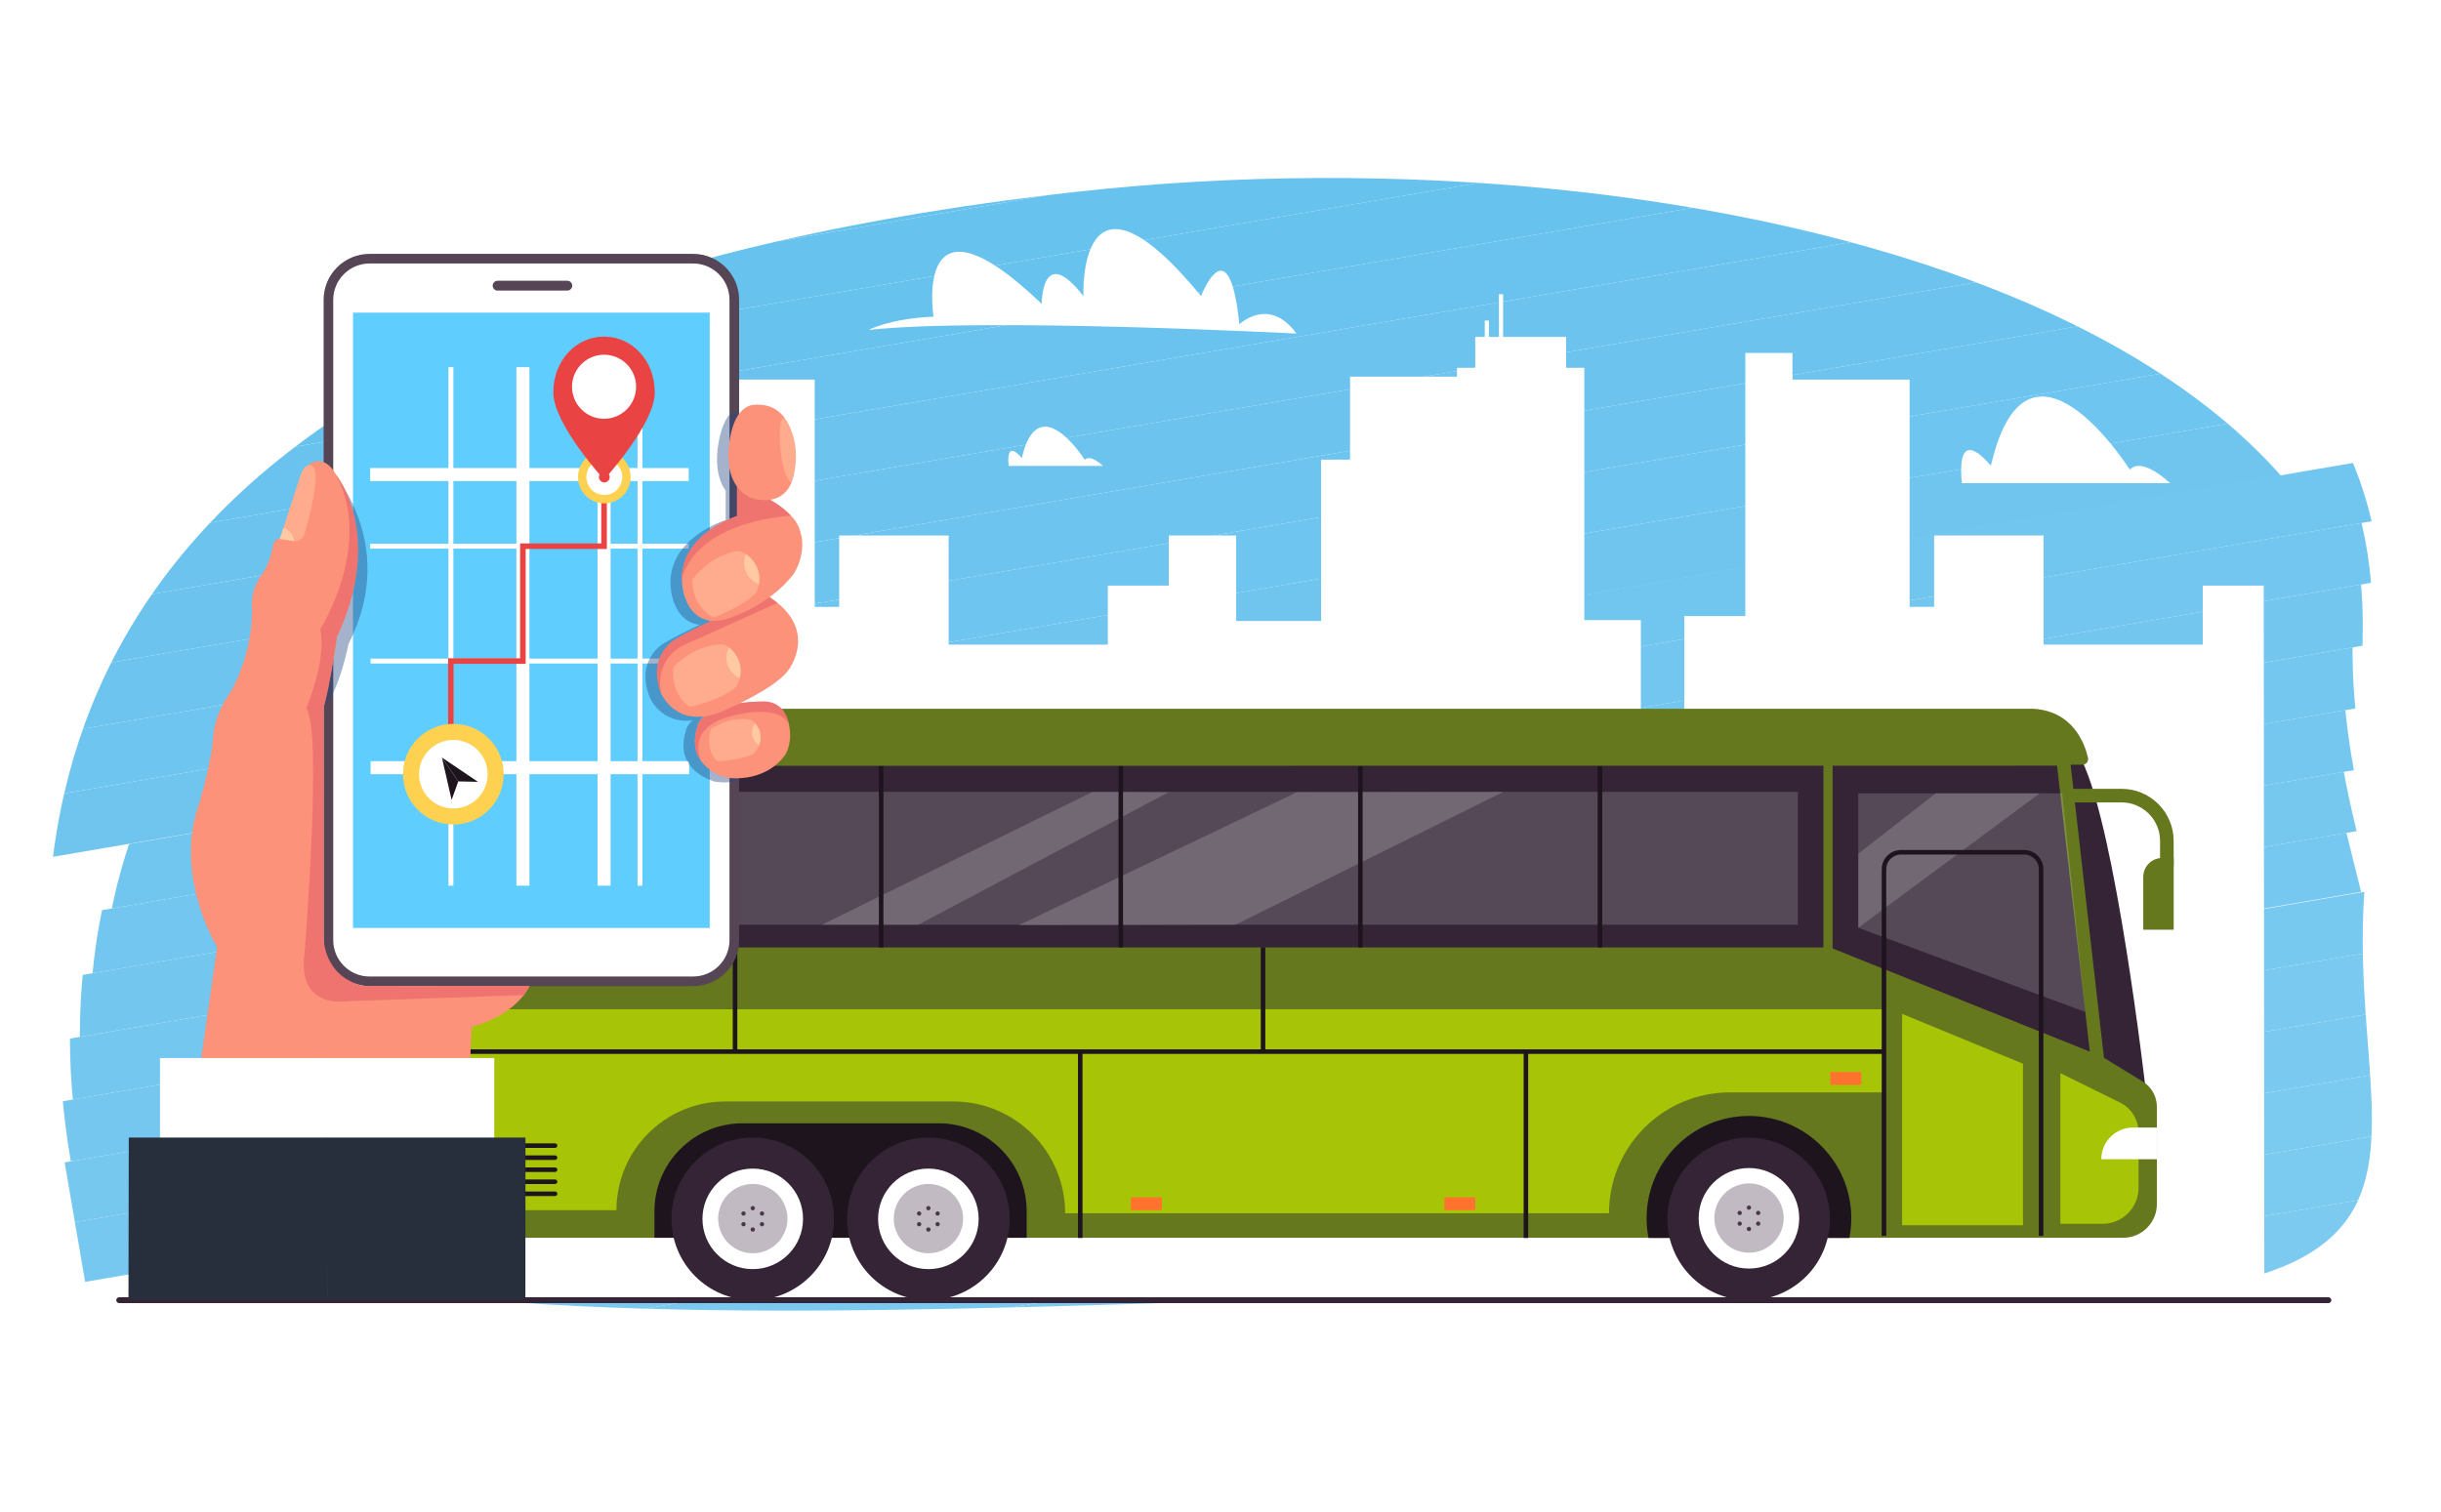 <?xml version="1.0" encoding="utf-8"?>
<!-- Generator: Adobe Illustrator 27.5.0, SVG Export Plug-In . SVG Version: 6.00 Build 0)  -->
<svg version="1.1" id="Layer_1" xmlns="http://www.w3.org/2000/svg" xmlns:xlink="http://www.w3.org/1999/xlink" x="0px" y="0px"
	 viewBox="0 0 595.276 368.739" style="enable-background:new 0 0 595.276 368.739;" xml:space="preserve">
<rect style="fill:#FFFFFF;" width="595.276" height="368.739"/>
<g>
	<g>
		<g>
			<defs>
				<path id="SVGID_1_" d="M578.825,200.468c-15.32,78.282,49.125,124.584-125.653,115.616
					c-153.812-7.892-424.685,32.74-438.13-45.885C1.597,191.573,15.659,74.154,262.882,46.751
					C415.958,29.784,602.973,77.077,578.825,200.468z"/>
			</defs>
			<clipPath id="SVGID_00000167364185514890483560000009610218284432597139_">
				<use xlink:href="#SVGID_1_"  style="overflow:visible;"/>
			</clipPath>
			<polygon style="clip-path:url(#SVGID_00000167364185514890483560000009610218284432597139_);fill:#67C2EE;" points="
				359.703,29.784 1.597,91.022 1.597,29.784 			"/>
			<polygon style="clip-path:url(#SVGID_00000167364185514890483560000009610218284432597139_);fill:#67C2EE;" points="
				447.363,29.784 1.597,106.012 1.597,91.022 359.703,29.784 			"/>
			<polygon style="clip-path:url(#SVGID_00000167364185514890483560000009610218284432597139_);fill:#68C2EE;" points="
				535.022,29.784 1.597,121.002 1.597,106.012 447.363,29.784 			"/>
			<polygon style="clip-path:url(#SVGID_00000167364185514890483560000009610218284432597139_);fill:#6AC3EE;" points="
				596.544,29.784 597.287,34.126 1.597,135.992 1.597,121.002 535.022,29.784 			"/>
			<polygon style="clip-path:url(#SVGID_00000167364185514890483560000009610218284432597139_);fill:#6BC3EE;" points="
				597.287,34.126 599.777,48.69 1.597,150.982 1.597,135.992 			"/>
			<polygon style="clip-path:url(#SVGID_00000167364185514890483560000009610218284432597139_);fill:#6CC4EE;" points="
				599.777,48.69 602.268,63.255 1.597,165.973 1.597,150.982 			"/>
			<polygon style="clip-path:url(#SVGID_00000167364185514890483560000009610218284432597139_);fill:#6DC4EF;" points="
				602.268,63.255 604.759,77.819 1.597,180.963 1.597,165.973 			"/>
			<polygon style="clip-path:url(#SVGID_00000167364185514890483560000009610218284432597139_);fill:#6EC5EF;" points="
				604.759,77.819 607.249,92.383 1.597,195.953 1.597,180.963 			"/>
			<polygon style="clip-path:url(#SVGID_00000167364185514890483560000009610218284432597139_);fill:#70C5EF;" points="
				607.249,92.383 609.74,106.947 3.204,210.668 1.597,201.271 1.597,195.953 			"/>
			
				<rect x="0.047" y="158.702" transform="matrix(0.986 -0.169 0.169 0.986 -23.593 54.245)" style="clip-path:url(#SVGID_00000167364185514890483560000009610218284432597139_);fill:#71C6EF;" width="615.341" height="14.776"/>
			
				<rect x="2.537" y="173.266" transform="matrix(0.986 -0.169 0.169 0.986 -26.013 54.874)" style="clip-path:url(#SVGID_00000167364185514890483560000009610218284432597139_);fill:#72C6EF;" width="615.341" height="14.776"/>
			
				<rect x="5.028" y="187.831" transform="matrix(0.986 -0.169 0.169 0.986 -28.431 55.499)" style="clip-path:url(#SVGID_00000167364185514890483560000009610218284432597139_);fill:#73C7EF;" width="615.341" height="14.776"/>
			
				<rect x="7.518" y="202.395" transform="matrix(0.986 -0.169 0.169 0.986 -30.851 56.13)" style="clip-path:url(#SVGID_00000167364185514890483560000009610218284432597139_);fill:#74C7EF;" width="615.341" height="14.776"/>
			
				<rect x="10.009" y="216.959" transform="matrix(0.986 -0.169 0.169 0.986 -33.269 56.756)" style="clip-path:url(#SVGID_00000167364185514890483560000009610218284432597139_);fill:#75C7EF;" width="615.341" height="14.776"/>
			
				<rect x="12.5" y="231.523" transform="matrix(0.986 -0.169 0.169 0.986 -35.69 57.386)" style="clip-path:url(#SVGID_00000167364185514890483560000009610218284432597139_);fill:#76C8EF;" width="615.341" height="14.776"/>
			
				<rect x="14.99" y="246.088" transform="matrix(0.986 -0.169 0.169 0.986 -38.109 58.015)" style="clip-path:url(#SVGID_00000167364185514890483560000009610218284432597139_);fill:#77C8F0;" width="615.341" height="14.776"/>
			<polygon style="clip-path:url(#SVGID_00000167364185514890483560000009610218284432597139_);fill:#78C9F0;" points="
				627.174,208.897 627.95,213.439 627.95,223.755 23.128,327.182 20.638,312.618 			"/>
			<polygon style="clip-path:url(#SVGID_00000167364185514890483560000009610218284432597139_);fill:#79C9F0;" points="
				627.95,238.745 25.619,341.747 23.128,327.182 627.95,223.755 			"/>
			<polygon style="clip-path:url(#SVGID_00000167364185514890483560000009610218284432597139_);fill:#7AC9F0;" points="
				627.95,253.735 71.891,348.824 26.829,348.824 25.619,341.747 627.95,238.745 			"/>
			<polygon style="clip-path:url(#SVGID_00000167364185514890483560000009610218284432597139_);fill:#7BCAF0;" points="
				627.95,268.725 159.55,348.824 71.891,348.824 627.95,253.735 			"/>
			<polygon style="clip-path:url(#SVGID_00000167364185514890483560000009610218284432597139_);fill:#7BCAF0;" points="
				627.95,283.715 247.209,348.824 159.55,348.824 627.95,268.725 			"/>
			<polygon style="clip-path:url(#SVGID_00000167364185514890483560000009610218284432597139_);fill:#7CCAF0;" points="
				627.95,298.705 334.869,348.824 247.209,348.824 627.95,283.715 			"/>
			<polygon style="clip-path:url(#SVGID_00000167364185514890483560000009610218284432597139_);fill:#7CCAF0;" points="
				334.869,348.824 627.95,298.705 627.95,348.824 			"/>
		</g>
	</g>
	<g>
		<path style="fill:#FFFFFF;" d="M552.198,317.147l-0.154-174.295h-14.862v14.394h-38.823V130.62h-26.69v17.422h-5.976V92.597
			H437.12v-6.499h-11.489v64.177h-14.899v55.405h-8.472v-11.047h-2.109v-43.369h-13.789V89.717h-4.448v-7.538h-15.359V71.785h-1.026
			v10.394h-2.426v-3.986h-1.026v3.986h-2.318v7.538h-4.448v2.158h-26.08v20.248h-7.063v39.361h-20.706V130.62h-16.436v12.232
			h-14.862v14.394h-38.823V130.62h-26.69v17.422h-5.976V92.597h-28.574v-6.499h-11.489v64.177h-14.899v55.405h-8.472v-11.047h-2.109
			v-43.369h-13.789V98.16c-3.655,1.587-7.295,3.21-11.132,4.217c-6.299,1.653-11.83,2.421-17.942,5.83
			c-0.638,0.356-1.304,0.544-1.975,0.614v25.933h-6.629l-2.494,182.393H552.198z"/>
	</g>
	<g>
		<g>
			<g>
				<g>
					<path style="fill:#FFFFFF;" d="M316.168,81.373c0,0-75.84-3.964-104.362-0.895c0,0,5.387-2.798,15.843-3.236
						c0,0-5.264-33.424,26.375-3.129c0,0,0-14.987,10.184-1.887c0,0-1.555-36.766,28.699,0c0,0,6.799-17.748,9.336,6.883
						C302.242,79.109,309.459,72.147,316.168,81.373z"/>
				</g>
			</g>
		</g>
	</g>
	<g>
		<g>
			<g>
				<g>
					<path style="fill:#FFFFFF;" d="M245.979,113.656h23.002c0,0-3.073-2.984-4.447-1.492c0,0-11.324-17.911-15.355-0.418
						C249.178,111.746,245.297,106.734,245.979,113.656z"/>
				</g>
			</g>
		</g>
	</g>
	<g>
		<g>
			<g>
				<g>
					<path style="fill:#FFFFFF;" d="M478.44,117.869h50.773c0,0-6.782-6.586-9.817-3.293c0,0-24.997-39.536-33.893-0.922
						C485.503,113.655,476.936,102.589,478.44,117.869z"/>
				</g>
			</g>
		</g>
	</g>
	<g>
		<g>
			<path style="fill:#342435;" d="M523.173,265.094c0,0-7.185-62.724-15.475-79.58l-9.118-2.21l12.434,85.105L523.173,265.094z"/>
		</g>
		<g>
			<path style="fill:#65781E;" d="M525.994,293.712v-23.711c0-2.528-1.316-4.875-3.474-6.194l-9.441-5.769l-8.131-71.509h2.915
				c0.884,0,1.531-0.82,1.332-1.681c-0.813-3.522-3.702-11.396-13.335-11.951H114.263c-4.021,0-7.282,3.26-7.282,7.281v114.476
				c0,4.021,3.261,7.281,7.282,7.281h403.508C522.312,301.936,525.994,298.254,525.994,293.712z"/>
		</g>
		<g>
			<path style="fill:#A8C406;" d="M114.224,295.213h36.105l0,0c0-14.65,11.876-26.526,26.526-26.526h55.632
				c15.057,0,27.263,12.205,27.263,27.263l0,0h132.632l0,0c0-16.278,13.196-29.474,29.474-29.474h37.948v-15.842v-4.421h-345.58
				V295.213z"/>
		</g>
		<g>
			<g>
				<path style="fill:#1D141E;" d="M451.003,301.982c0.302-1.553,0.465-3.155,0.465-4.796c0-13.786-11.175-24.961-24.96-24.961
					c-13.786,0-24.961,11.175-24.961,24.961c0,1.641,0.163,3.243,0.466,4.796H451.003z"/>
			</g>
			<g>
				<g>
					
						<ellipse transform="matrix(0.922 -0.387 0.387 0.922 -81.819 188.409)" style="fill:#342435;" cx="426.507" cy="297.187" rx="19.823" ry="19.823"/>
				</g>
				<g>
					<path style="fill:#FFFFFF;" d="M438.77,297.186c0,6.773-5.49,12.263-12.263,12.263c-6.773,0-12.264-5.49-12.264-12.263
						c0-6.773,5.491-12.264,12.264-12.264C433.28,284.923,438.77,290.414,438.77,297.186z"/>
				</g>
				<g>
					<g>
						<path style="fill:#4B364C;" d="M427.032,294.582c0,0.29-0.236,0.525-0.525,0.525c-0.29,0-0.525-0.235-0.525-0.525
							c0-0.29,0.235-0.525,0.525-0.525C426.797,294.058,427.032,294.292,427.032,294.582z"/>
					</g>
					<g>
						<circle style="fill:#4B364C;" cx="426.507" cy="299.79" r="0.525"/>
					</g>
					<g>
						<path style="fill:#4B364C;" d="M424.515,295.43c0.251,0.145,0.337,0.466,0.191,0.717c-0.144,0.251-0.466,0.337-0.717,0.192
							c-0.251-0.145-0.337-0.467-0.192-0.717C423.943,295.371,424.264,295.284,424.515,295.43z"/>
					</g>
					<g>
						<path style="fill:#4B364C;" d="M429.025,298.034c0.251,0.145,0.337,0.466,0.192,0.717c-0.145,0.251-0.466,0.337-0.717,0.192
							c-0.251-0.144-0.337-0.466-0.192-0.717C428.453,297.975,428.773,297.889,429.025,298.034z"/>
					</g>
					<g>
						<path style="fill:#4B364C;" d="M423.99,298.034c0.251-0.145,0.573-0.059,0.717,0.191c0.145,0.251,0.059,0.573-0.191,0.717
							c-0.251,0.145-0.572,0.059-0.717-0.192C423.653,298.5,423.739,298.179,423.99,298.034z"/>
					</g>
					<g>
						<path style="fill:#4B364C;" d="M428.5,295.43c0.251-0.145,0.572-0.059,0.717,0.192c0.145,0.251,0.059,0.572-0.192,0.717
							c-0.251,0.144-0.572,0.058-0.717-0.192C428.162,295.896,428.248,295.575,428.5,295.43z"/>
					</g>
				</g>
				<g style="opacity:0.34;">
					<g>
						<path style="fill:#4B364C;" d="M426.521,305.579c-4.662,0-8.454-3.793-8.454-8.455c0-4.662,3.792-8.456,8.454-8.456
							c4.663,0,8.455,3.794,8.455,8.456C434.976,301.786,431.184,305.579,426.521,305.579z"/>
					</g>
				</g>
			</g>
		</g>
		<g>
			<g>
				<path style="fill:#1D141E;" d="M250.376,301.937h-90.783v-6.427c0-11.873,9.625-21.498,21.498-21.498h47.788
					c11.873,0,21.498,9.625,21.498,21.498V301.937z"/>
			</g>
			<g>
				<g>
					<g>
						<circle style="fill:#342435;" cx="226.399" cy="297.324" r="19.823"/>
					</g>
					<g>
						<path style="fill:#FFFFFF;" d="M238.661,297.324c0,6.773-5.49,12.264-12.263,12.264s-12.264-5.491-12.264-12.264
							s5.491-12.263,12.264-12.263S238.661,290.551,238.661,297.324z"/>
					</g>
					<g>
						<g>
							<path style="fill:#4B364C;" d="M226.924,294.721c0,0.29-0.236,0.525-0.525,0.525c-0.29,0-0.525-0.235-0.525-0.525
								c0-0.29,0.235-0.525,0.525-0.525C226.688,294.196,226.924,294.431,226.924,294.721z"/>
						</g>
						<g>
							<circle style="fill:#4B364C;" cx="226.399" cy="299.928" r="0.525"/>
						</g>
						<g>
							<path style="fill:#4B364C;" d="M224.406,295.568c0.251,0.145,0.337,0.466,0.192,0.717c-0.145,0.251-0.466,0.337-0.716,0.192
								c-0.251-0.144-0.337-0.466-0.192-0.717C223.834,295.509,224.155,295.423,224.406,295.568z"/>
						</g>
						<g>
							<path style="fill:#4B364C;" d="M228.916,298.171c0.251,0.145,0.337,0.467,0.192,0.717c-0.145,0.251-0.466,0.337-0.717,0.192
								c-0.251-0.145-0.337-0.466-0.192-0.717C228.344,298.113,228.665,298.027,228.916,298.171z"/>
						</g>
						<g>
							<path style="fill:#4B364C;" d="M223.882,298.171c0.251-0.144,0.571-0.058,0.716,0.192c0.145,0.251,0.059,0.572-0.192,0.717
								c-0.251,0.145-0.572,0.059-0.717-0.192C223.544,298.638,223.63,298.316,223.882,298.171z"/>
						</g>
						<g>
							<path style="fill:#4B364C;" d="M228.391,295.568c0.251-0.145,0.572-0.059,0.717,0.192c0.145,0.251,0.059,0.573-0.192,0.717
								c-0.251,0.145-0.572,0.059-0.717-0.192C228.054,296.034,228.14,295.713,228.391,295.568z"/>
						</g>
					</g>
					<g style="opacity:0.34;">
						<g>
							<path style="fill:#4B364C;" d="M226.412,305.718c-4.662,0-8.455-3.793-8.455-8.455c0-4.662,3.792-8.456,8.455-8.456
								c4.662,0,8.455,3.794,8.455,8.456C234.867,301.925,231.074,305.718,226.412,305.718z"/>
						</g>
					</g>
				</g>
				<g>
					<g>
						<circle style="fill:#342435;" cx="183.569" cy="297.324" r="19.823"/>
					</g>
					<g>
						<path style="fill:#FFFFFF;" d="M195.833,297.324c0,6.773-5.491,12.264-12.264,12.264c-6.773,0-12.263-5.491-12.263-12.264
							s5.49-12.263,12.263-12.263C190.342,285.061,195.833,290.551,195.833,297.324z"/>
					</g>
					<g>
						<g>
							<path style="fill:#4B364C;" d="M184.094,294.721c0,0.29-0.235,0.525-0.525,0.525c-0.289,0-0.525-0.235-0.525-0.525
								c0-0.29,0.236-0.525,0.525-0.525C183.86,294.196,184.094,294.431,184.094,294.721z"/>
						</g>
						<g>
							<circle style="fill:#4B364C;" cx="183.569" cy="299.928" r="0.525"/>
						</g>
						<g>
							<path style="fill:#4B364C;" d="M181.577,295.568c0.251,0.145,0.337,0.466,0.192,0.717c-0.145,0.251-0.467,0.337-0.717,0.192
								c-0.251-0.144-0.337-0.466-0.192-0.717C181.005,295.509,181.326,295.423,181.577,295.568z"/>
						</g>
						<g>
							<path style="fill:#4B364C;" d="M186.087,298.171c0.251,0.145,0.337,0.467,0.192,0.717c-0.145,0.251-0.466,0.337-0.717,0.192
								c-0.251-0.145-0.337-0.466-0.191-0.717C185.514,298.113,185.836,298.027,186.087,298.171z"/>
						</g>
						<g>
							<path style="fill:#4B364C;" d="M181.052,298.171c0.251-0.144,0.572-0.058,0.717,0.192c0.145,0.251,0.059,0.572-0.192,0.717
								c-0.251,0.145-0.572,0.059-0.717-0.192C180.715,298.638,180.801,298.316,181.052,298.171z"/>
						</g>
						<g>
							<path style="fill:#4B364C;" d="M185.562,295.568c0.251-0.145,0.572-0.059,0.717,0.192c0.145,0.251,0.059,0.573-0.192,0.717
								c-0.251,0.145-0.573,0.059-0.717-0.192C185.225,296.034,185.311,295.713,185.562,295.568z"/>
						</g>
					</g>
					<g style="opacity:0.34;">
						<g>
							<path style="fill:#4B364C;" d="M183.584,305.718c-4.662,0-8.455-3.793-8.455-8.455c0-4.662,3.793-8.456,8.455-8.456
								c4.662,0,8.455,3.794,8.455,8.456C192.039,301.925,188.246,305.718,183.584,305.718z"/>
						</g>
					</g>
				</g>
			</g>
		</g>
		<g>
			<g>
				<rect x="106.97" y="255.976" style="fill:#1D141E;" width="352.096" height="1.105"/>
			</g>
		</g>
		<g>
			<g>
				<rect x="307.461" y="231.038" style="fill:#1D141E;" width="1.105" height="25.49"/>
			</g>
		</g>
		<g>
			<g>
				<rect x="178.698" y="231.141" style="fill:#1D141E;" width="1.105" height="25.525"/>
			</g>
		</g>
		<g>
			<polygon style="fill:#342435;" points="107.431,186.816 107.431,231.118 446.264,231.107 509.633,256.528 501.643,186.781 			"/>
		</g>
		<g>
			<rect x="444.674" y="182.475" style="fill:#65781E;" width="2.235" height="50.931"/>
		</g>
		<g>
			<g>
				<rect x="262.882" y="256.667" style="fill:#1D141E;" width="1.106" height="45.315"/>
			</g>
		</g>
		<g>
			<g>
				<rect x="371.566" y="256.667" style="fill:#1D141E;" width="1.105" height="45.315"/>
			</g>
		</g>
		<g>
			<rect x="446.356" y="261.502" style="fill:#FF732E;" width="7.552" height="3.132"/>
		</g>
		<g>
			<rect x="352.225" y="292.081" style="fill:#FF732E;" width="7.552" height="3.132"/>
		</g>
		<g>
			<rect x="275.776" y="292.081" style="fill:#FF732E;" width="7.553" height="3.132"/>
		</g>
		<g>
			<g>
				<g>
					<path style="fill:#1D141E;" d="M135.362,280.015h-21.553c-0.305,0-0.553-0.247-0.553-0.553s0.247-0.553,0.553-0.553h21.553
						c0.305,0,0.552,0.247,0.552,0.553S135.667,280.015,135.362,280.015z"/>
				</g>
			</g>
			<g>
				<g>
					<path style="fill:#1D141E;" d="M135.362,282.951h-21.553c-0.305,0-0.553-0.247-0.553-0.553c0-0.305,0.247-0.553,0.553-0.553
						h21.553c0.305,0,0.552,0.247,0.552,0.553C135.914,282.704,135.667,282.951,135.362,282.951z"/>
				</g>
			</g>
			<g>
				<g>
					<path style="fill:#1D141E;" d="M135.362,285.887h-21.553c-0.305,0-0.553-0.247-0.553-0.553c0-0.305,0.247-0.553,0.553-0.553
						h21.553c0.305,0,0.552,0.247,0.552,0.553C135.914,285.639,135.667,285.887,135.362,285.887z"/>
				</g>
			</g>
			<g>
				<g>
					<path style="fill:#1D141E;" d="M135.362,288.822h-21.553c-0.305,0-0.553-0.247-0.553-0.552c0-0.306,0.247-0.553,0.553-0.553
						h21.553c0.305,0,0.552,0.247,0.552,0.553C135.914,288.575,135.667,288.822,135.362,288.822z"/>
				</g>
			</g>
			<g>
				<g>
					<path style="fill:#1D141E;" d="M135.362,291.759h-21.553c-0.305,0-0.553-0.247-0.553-0.553c0-0.306,0.247-0.553,0.553-0.553
						h21.553c0.305,0,0.552,0.247,0.552,0.553C135.914,291.512,135.667,291.759,135.362,291.759z"/>
				</g>
			</g>
		</g>
		<g>
			<polygon style="fill:#A8C406;" points="493.33,298.897 463.856,298.897 463.856,247.318 493.33,259.476 			"/>
		</g>
		<g>
			<path style="fill:#A8C406;" d="M502.449,261.778v36.75h10.319c4.83,0,8.746-3.916,8.746-8.746v-13.566
				c0-3.087-1.754-5.907-4.524-7.271L502.449,261.778z"/>
		</g>
		<g style="opacity:0.17;">
			<rect x="116.434" y="193.16" style="fill:#FFFFFF;" width="322.001" height="32.421"/>
		</g>
		<g style="opacity:0.17;">
			<polygon style="fill:#FFFFFF;" points="366.593,193.16 301.29,225.58 248.375,225.719 316.28,193.252 			"/>
		</g>
		<g style="opacity:0.17;">
			<polygon style="fill:#FFFFFF;" points="284.987,193.252 223.921,225.58 200.434,225.58 266.474,193.16 			"/>
		</g>
		<g>
			<g>
				<g>
					<rect x="389.619" y="186.897" style="fill:#1D141E;" width="1.105" height="44.21"/>
				</g>
			</g>
			<g>
				<g>
					<rect x="331.19" y="186.897" style="fill:#1D141E;" width="1.105" height="44.21"/>
				</g>
			</g>
			<g>
				<g>
					<rect x="272.76" y="186.897" style="fill:#1D141E;" width="1.105" height="44.21"/>
				</g>
			</g>
			<g>
				<g>
					<rect x="214.331" y="186.897" style="fill:#1D141E;" width="1.105" height="44.21"/>
				</g>
			</g>
			<g>
				<g>
					<rect x="155.901" y="186.897" style="fill:#1D141E;" width="1.105" height="44.21"/>
				</g>
			</g>
		</g>
		<g style="opacity:0.17;">
			<polygon style="fill:#FFFFFF;" points="508.528,246.857 453.172,226.318 453.172,193.528 502.909,193.528 			"/>
		</g>
		<g style="opacity:0.17;">
			<polygon style="fill:#FFFFFF;" points="497.383,193.528 453.172,226.318 453.172,208.265 472.054,193.528 			"/>
		</g>
		<g>
			<g>
				<path style="fill:#1D141E;" d="M498.304,301.476h-1.105v-89.429c0-1.984-1.613-3.597-3.597-3.597h-30.016
					c-1.984,0-3.597,1.613-3.597,3.597v89.429h-1.105v-89.429c0-2.593,2.11-4.703,4.703-4.703h30.016
					c2.593,0,4.703,2.11,4.703,4.703V301.476z"/>
			</g>
		</g>
		<g>
			<g>
				<g>
					<path style="fill:#65781E;" d="M530.08,211.027h-3.316v-5.908c0-5.173-4.208-9.381-9.38-9.381h-13.646v-3.315h13.646
						c7,0,12.696,5.695,12.696,12.697V211.027z"/>
				</g>
			</g>
			<g>
				<path style="fill:#65781E;" d="M530.092,226.79h-7.428v-12.873c0-2.555,2.072-4.627,4.628-4.627h2.801V226.79z"/>
			</g>
		</g>
		<g>
			<g>
				<path style="fill:#FFFFFF;" d="M525.982,282.778h-13.547l0,0c0-4.272,3.463-7.736,7.736-7.736h5.811V282.778z"/>
			</g>
		</g>
	</g>
	<g>
		<path style="fill:#342435;" d="M567.826,317.874H29.063c-0.392,0-0.71-0.318-0.71-0.71c0-0.392,0.318-0.71,0.71-0.71h538.763
			c0.392,0,0.71,0.318,0.71,0.71C568.536,317.555,568.218,317.874,567.826,317.874z"/>
	</g>
	<g>
		<g>
			<g>
				<g>
					<g>
						<g>
							<g>
								<g>
									<path style="fill:#FFFFFF;" d="M169.036,239.377H90.128c-5.542,0-10.036-4.493-10.036-10.036l0-156.204
										c0-5.543,4.493-10.036,10.036-10.036h78.907c5.543,0,10.036,4.493,10.036,10.036l0,156.204
										C179.071,234.884,174.578,239.377,169.036,239.377z"/>
								</g>
								<g>
									<path style="fill:#564555;" d="M169.036,240.551H90.128c-6.181,0-11.209-5.029-11.209-11.21L78.918,73.137
										c0-6.181,5.029-11.21,11.21-11.21h78.908c6.181,0,11.21,5.029,11.21,11.21v156.204
										C180.245,235.522,175.217,240.551,169.036,240.551z M90.128,64.276c-4.886,0-8.862,3.975-8.862,8.862l0.001,156.204
										c0,4.886,3.975,8.862,8.861,8.862h78.908c4.886,0,8.861-3.976,8.861-8.862V73.137c0-4.886-3.975-8.862-8.861-8.862H90.128z
										"/>
								</g>
							</g>
							<g>
								<g>
									<path style="fill:#564555;" d="M121.341,70.882c-0.662,0-1.198-0.537-1.198-1.198c0-0.662,0.536-1.198,1.198-1.198
										l17.004,0c0.662,0,1.198,0.537,1.198,1.198c0,0.661-0.536,1.198-1.198,1.198L121.341,70.882z"/>
								</g>
							</g>
						</g>
					</g>
					<g>
						<g>
							<rect x="86.085" y="76.265" style="fill:#5FCEFF;" width="86.994" height="150.102"/>
						</g>
					</g>
				</g>
			</g>
		</g>
		<g>
			<g style="opacity:0.42;">
				<path style="fill:#274A82;" d="M79.459,113.071c0,0,18.534,18.534,5.547,43.967c0,0-2.3,11.77-6.088,15.557L79.459,113.071z"/>
			</g>
			<g>
				<path style="fill:#FC927A;" d="M75.063,113.545c0,0,3.653-3.45,6.899,2.232c0,0,11.161,15.625,0.203,39.57
					c0,0-1.218,8.861-3.247,17.248v61.486c0,0-0.473,6.291,6.358,6.46h43.832c0,0-2.706,6.73-14.069,9.977
					c0,0-1.353,21.239-0.135,44.238H43.812l9.132-63.718c0,0-10.687-17.451-4.464-34.767c0,0,3.044-10.079,3.45-15.963
					c0,0,0-5.479,4.058-11.161c0,0,5.479-8.523,5.479-20.495c0,0-0.676-4.464,2.3-8.388c0,0,2.029-2.57,2.841-7.305
					c0,0,0.271-1.894,2.165-1.488L75.063,113.545z"/>
			</g>
			<g>
				<path style="fill:#FFAB8D;" d="M68.231,131.47l3.484,0.541c0,0,1.928,0.609,2.739-2.435c0,0,5.209-17.384,0.609-16.031
					c0,0-0.744-0.068-1.691,2.097L68.231,131.47z"/>
			</g>
			<g>
				<path style="fill:#EF746F;" d="M81.962,115.777c0,0,11.973,14.61,0.203,39.57c0,0-1.759,12.378-3.247,17.248v56.291
					c0,0,0,9.41,9.763,11.642l40.427,0.012l-1.353,2.198l-42.952,1.488c0,0-12.378,2.232-10.552-11.567
					c0,0,4.464-54.992,0.406-59.862c0,0,5.073-11.77,3.45-19.278C78.106,153.521,91.093,132.958,81.962,115.777z"/>
			</g>
			<g>
				<path style="fill:#FFC9A1;" d="M68.231,131.47l0.913-2.739c0,0,2.401,0.812,2.57,3.281L68.231,131.47z"/>
			</g>
			<g>
				<g>
					<g>
						<rect x="39.016" y="258.094" style="fill:#FFFFFF;" width="40.801" height="20.295"/>
					</g>
					<g>
						<rect x="79.732" y="258.094" style="fill:#FFFFFF;" width="40.801" height="20.295"/>
					</g>
				</g>
				<g>
					<g>
						<polygon style="fill:#272E3C;" points="79.831,317.009 31.333,317.009 31.406,277.501 79.817,277.501 						"/>
					</g>
					<g>
						<polygon style="fill:#272E3C;" points="128.127,317.009 79.781,317.009 79.732,277.501 128.144,277.501 						"/>
					</g>
				</g>
			</g>
		</g>
		<g>
			<g>
				<g>
					<g>
						<g>
							<path style="fill:#5FCEFF;" d="M157.317,216.05h-56.419c-5.868,0-10.625-4.757-10.625-10.625V100.188
								c0-5.868,4.757-10.625,10.625-10.625h56.419c5.868,0,10.625,4.757,10.625,10.625v105.236
								C167.943,211.293,163.186,216.05,157.317,216.05z"/>
						</g>
					</g>
				</g>
				<g>
					<g>
						<g>
							<rect x="125.93" y="89.563" style="fill:#FFFFFF;" width="3.178" height="126.487"/>
						</g>
					</g>
				</g>
				<g>
					<g>
						<g>
							<rect x="109.363" y="89.563" style="fill:#FFFFFF;" width="1.191" height="126.487"/>
						</g>
					</g>
				</g>
				<g>
					<g>
						<g>
							
								<rect x="128.512" y="94.402" transform="matrix(-1.836970e-16 1 -1 -1.836970e-16 262.344 4.129)" style="fill:#FFFFFF;" width="1.191" height="77.67"/>
						</g>
					</g>
				</g>
				<g>
					<g>
						<g>
							
								<rect x="128.62" y="122.422" transform="matrix(-1.836970e-16 1 -1 -1.836970e-16 290.473 32.042)" style="fill:#FFFFFF;" width="1.191" height="77.67"/>
						</g>
					</g>
				</g>
				<g>
					<g>
						<g>
							<rect x="155.468" y="89.563" style="fill:#FFFFFF;" width="1.191" height="126.487"/>
						</g>
					</g>
				</g>
				<g>
					<g>
						<g>
							<rect x="145.72" y="89.563" style="fill:#FFFFFF;" width="3.178" height="126.487"/>
						</g>
					</g>
				</g>
				<g>
					<g>
						<g>
							
								<rect x="127.519" y="76.925" transform="matrix(-1.836970e-16 1 -1 -1.836970e-16 244.868 -13.348)" style="fill:#FFFFFF;" width="3.178" height="77.67"/>
						</g>
					</g>
				</g>
				<g>
					<g>
						<g>
							
								<rect x="127.626" y="148.432" transform="matrix(-1.836970e-16 1 -1 -1.836970e-16 316.483 58.052)" style="fill:#FFFFFF;" width="3.178" height="77.67"/>
						</g>
					</g>
				</g>
			</g>
			<g>
				<g>
					<g>
						<polygon style="fill:#E94443;" points="110.639,187.372 109.278,187.372 109.278,160.577 126.838,160.577 126.838,132.556 
							146.629,132.556 146.629,116.51 147.99,116.51 147.99,133.917 128.199,133.917 128.199,161.938 110.639,161.938 						"/>
					</g>
				</g>
			</g>
			<g>
				<g>
					<g>
						<circle style="fill:#FFD150;" cx="110.554" cy="188.856" r="12.274"/>
					</g>
				</g>
			</g>
			<g>
				<g>
					<g>
						<path style="fill:#FFFFFF;" d="M117.446,184.125c2.613,3.806,1.645,9.01-2.161,11.623c-3.806,2.613-9.01,1.645-11.623-2.161
							c-2.613-3.806-1.645-9.01,2.161-11.623C109.63,179.352,114.833,180.319,117.446,184.125z"/>
					</g>
				</g>
			</g>
			<g>
				<g>
					<g>
						<path style="fill:#FFD150;" d="M152.665,112.734c2.007,2.924,1.264,6.921-1.66,8.928c-2.924,2.007-6.921,1.264-8.928-1.66
							c-2.007-2.924-1.264-6.921,1.66-8.928C146.661,109.067,150.658,109.811,152.665,112.734z"/>
					</g>
				</g>
			</g>
			<g>
				<g>
					<g>
						<path style="fill:#FFFFFF;" d="M150.977,113.893c1.367,1.991,0.861,4.713-1.13,6.08c-1.991,1.367-4.713,0.861-6.08-1.13
							c-1.367-1.991-0.861-4.713,1.13-6.08C146.888,111.396,149.61,111.902,150.977,113.893z"/>
					</g>
				</g>
			</g>
			<g>
				<g>
					<g>
						<g>
							<polygon style="fill:#1D141E;" points="107.766,184.794 110.132,195.122 111.76,190.613 							"/>
						</g>
					</g>
				</g>
				<g>
					<g>
						<g>
							<polygon style="fill:#1D141E;" points="107.766,184.794 116.554,190.714 111.76,190.613 							"/>
						</g>
					</g>
				</g>
			</g>
			<g>
				<g>
					<g>
						<g>
							<path style="fill:#E94443;" d="M148.688,116.368c0,0.727-0.59,1.317-1.317,1.317c-0.727,0-1.317-0.59-1.317-1.317
								c0-0.727,0.59-1.317,1.317-1.317C148.099,115.051,148.688,115.641,148.688,116.368z"/>
						</g>
					</g>
				</g>
			</g>
			<g>
				<g>
					<path style="fill:#E94443;" d="M159.682,95.726c0,7.793-12.373,21.255-12.373,21.255s-12.373-13.463-12.373-21.255
						s5.539-13.617,12.373-13.617C154.143,82.109,159.682,87.933,159.682,95.726z"/>
				</g>
				<g>
					<circle style="fill:#FFFFFF;" cx="147.309" cy="94.342" r="7.813"/>
				</g>
			</g>
		</g>
		<g>
			<g style="opacity:0.42;">
				<path style="fill:#274A82;" d="M179.688,189.003c-0.265-5.91,4.049-11.111,9.445-12.995c-0.362-0.931-1.032-2.095-2.27-2.918
					c-0.03-0.021-0.064-0.039-0.095-0.059c-0.161-0.102-0.328-0.199-0.508-0.288c-0.13-0.066-0.265-0.126-0.405-0.182
					c-0.102-0.041-0.209-0.078-0.317-0.115c-0.161-0.055-0.322-0.107-0.495-0.149c-0.305-0.076-0.626-0.138-0.974-0.175
					c0,0-2.899-0.104-6.301,0.35c3.45-1.69,9.398-4.897,11.625-7.893c0,0,6.969-8.743-2.564-16.523l0.012-0.005l-0.267-0.193
					c-0.514-0.406-1.064-0.811-1.674-1.21c2.023-1.485,4.061-3.327,5.824-5.585c0,0,4.437-6.545,0.555-12.868
					c0,0-0.421-0.722-1.563-1.816c-0.631-0.654-2.154-2.075-4.666-3.503c1.947-0.29,4-1.339,5.15-4.142
					c0.004,0.002,0.011,0.005,0.011,0.005c0.012-0.037,0.02-0.072,0.032-0.109c0.281-0.71,0.504-1.53,0.654-2.475
					c1.245-5.999-9.767-5.476-10.822-7.297c-1.46-2.752-0.166-3.661-0.351-8.726c0,0-2.57-0.076-4.049,5.84
					c0,0-2.525,8.503,1.294,13.701v7.19c0,0-13.755,4.16-13.464,15.613c0,0,0.006-0.048,0.019-0.126
					c0.007,0.589,0.044,1.191,0.134,1.817c0,0,0.806,7.695,7.048,8.227c-2.971,1.366-6.017,2.884-8.712,4.456
					c0,0-7.21,3.846-3.55,13.274c0,0,2.688,6.528,10.406,5.621c-0.866,0.765-1.468,1.688-1.642,2.81c0,0-0.219,0.575-0.371,1.485
					c-0.271,1.551-0.361,4.044,1.104,6.171c1.065,1.709,2.963,3.338,6.256,4.435c0,0,2.4,0.51,5.546-0.063
					C179.743,189.322,179.711,189.526,179.688,189.003z"/>
			</g>
			<g>
				<g>
					<path style="fill:#FC927A;" d="M185.844,171.143c0,0-14.864,0-15.863,6.434c0,0-3.328,8.652,6.988,12.091
						c0,0,9.207,1.775,14.532-5.546c0,0,1.553-2.44,1.109-5.99C192.61,178.132,192.278,170.811,185.844,171.143z"/>
				</g>
				<g>
					<g>
						<path style="fill:#FFAB8D;" d="M182.52,175.451c0,0-4.453-0.749-9.105,2.376c0,0-1.841,4.376,1.45,7.848
							c0,0,5.867-0.123,8.925-1.848c0,0,2.143-1.802,1.423-5.048C185.213,178.78,184.65,175.764,182.52,175.451z"/>
					</g>
					<g>
						<path style="fill:#EF746F;" d="M186.842,171.143c0,0-15.382-0.555-16.861,6.434c0,0-1.701,4.585,0.961,7.987
							c0,0-3.846-8.061,7.173-10.797c0,0,11.24-3.476,14.199,1.775C192.315,176.542,191.797,171.661,186.842,171.143z"/>
					</g>
					<g>
						<path style="fill:#FC927A;" d="M187.619,145.63c0,0-18.192,7.321-22.74,10.316c0,0-6.767,3.549-3.661,13.2
							c0,0,4.104,9.983,16.75,3.55c0,0,10.982-4.77,14.199-9.096C192.167,163.6,200.043,153.728,187.619,145.63z"/>
					</g>
					<g>
						<path style="fill:#FFAB8D;" d="M175.516,157.157c0,0-5.991,0.186-11.231,5.467c0,0-1.255,6.175,3.934,9.837
							c0,0,7.605-1.69,11.135-4.733c0,0,2.319-2.904,0.535-6.941C179.889,160.787,178.369,157.008,175.516,157.157z"/>
					</g>
					<g>
						<path style="fill:#EF746F;" d="M187.619,145.63c0,0-13.533,4.807-22.851,10.242c0,0-7.21,3.845-3.55,13.274
							c0,0-2.108-8.32,5.99-11.98l22.408-10.094L187.619,145.63z"/>
					</g>
					<g>
						<path style="fill:#FC927A;" d="M179.743,118.564v7.321c0,0-15.086,4.992-13.311,17.305c0,0,1.109,10.649,10.871,7.765
							c0,0,9.873-2.773,16.195-10.871c0,0,4.437-6.545,0.555-12.868C194.052,127.216,191.168,122.224,179.743,118.564z"/>
					</g>
					<g>
						<path style="fill:#FFAB8D;" d="M179.262,134.501c0,0-5.916,0.961-10.427,6.877c0,0-0.443,6.286,5.177,9.244
							c0,0,7.321-2.662,10.427-6.138c0,0,1.923-3.18-0.37-6.951C184.069,137.532,182.072,133.983,179.262,134.501z"/>
					</g>
					<g>
						<path style="fill:#EF746F;" d="M179.743,118.564v7.321c0,0-13.755,4.16-13.464,15.613c0,0,1.484-13.394,26.553-15.724
							c0,0-2.052-2.496-6.489-4.659L179.743,118.564z"/>
					</g>
					<g>
						<path style="fill:#FC927A;" d="M183.477,98.782c0,0-3.55,0.296-5.029,6.212c0,0-3.698,12.424,4.585,16.417
							c0,0,9.91,3.697,10.797-7.543C193.83,113.868,195.384,97.488,183.477,98.782z"/>
					</g>
					<g>
						<path style="fill:#FFAB8D;" d="M191.39,102.11c0,0,4.848,5.962,1.595,15.65c0,0-1.964-0.712-2.704-8.772
							C190.281,108.987,189.615,100.926,191.39,102.11z"/>
					</g>
					<g>
						<path style="fill:#FFC9A1;" d="M181.85,135.148c0,0,4.049,2.329,3.217,7.377C185.067,142.524,180.076,140.694,181.85,135.148z
							"/>
					</g>
					<g>
						<path style="fill:#FFC9A1;" d="M177.712,157.905c0,0,3.876,2.607,2.693,7.583
							C180.405,165.488,175.554,163.313,177.712,157.905z"/>
					</g>
					<g>
						<path style="fill:#FFC9A1;" d="M184.122,176.411c0,0,2.332,2.214,0.958,5.457
							C185.079,181.867,182.036,179.834,184.122,176.411z"/>
					</g>
				</g>
			</g>
		</g>
	</g>
</g>
</svg>
